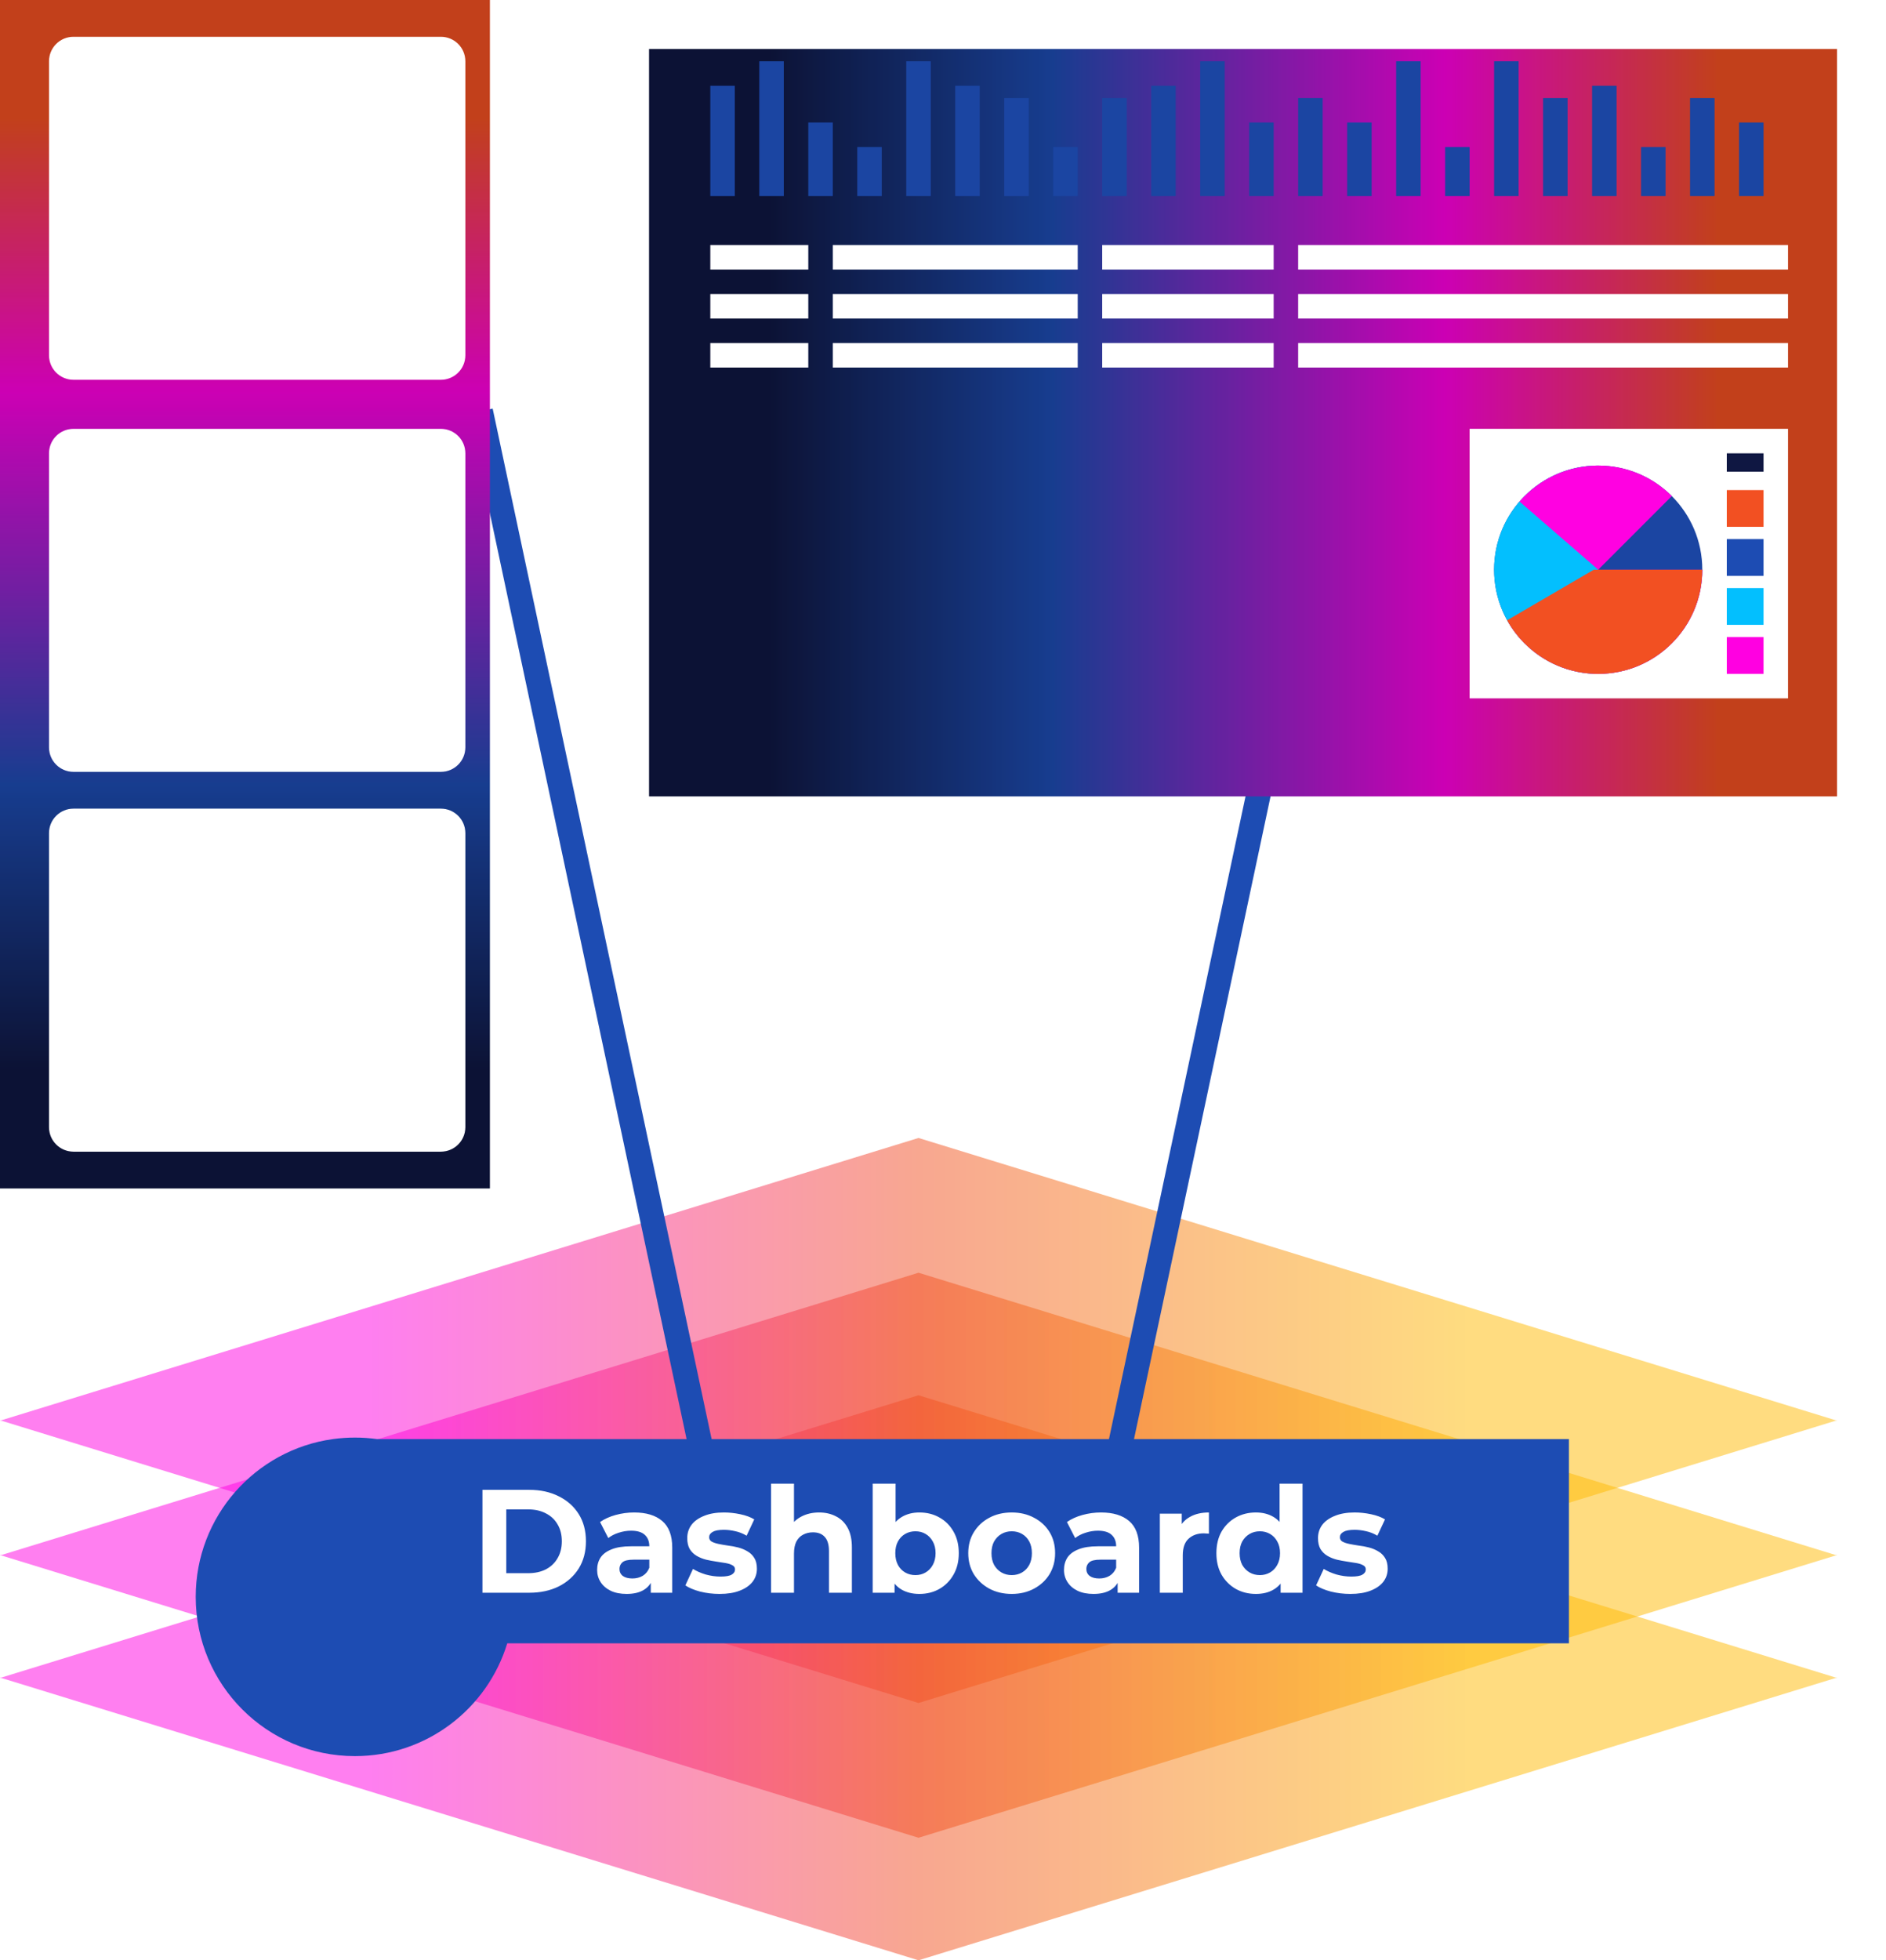<svg width="154" height="160" viewBox="0 0 154 160" fill="none" xmlns="http://www.w3.org/2000/svg">
<path opacity="0.5" fill-rule="evenodd" clip-rule="evenodd" d="M149.889 115.922L75.001 92.88L0.113 115.922H0.001L0.057 115.94L0.001 115.957H0.113L75.001 138.999L149.889 115.957H150.001L149.945 115.94L150.001 115.922H149.889Z" fill="url(#paint0_linear_740_972)"/>
<path opacity="0.5" fill-rule="evenodd" clip-rule="evenodd" d="M149.889 126.922L75.001 103.88L0.113 126.922H0.001L0.057 126.94L0.001 126.957H0.113L75.001 149.999L149.889 126.957H150.001L149.945 126.94L150.001 126.922H149.889Z" fill="url(#paint1_linear_740_972)"/>
<path opacity="0.5" fill-rule="evenodd" clip-rule="evenodd" d="M149.889 136.922L75.001 113.88L0.113 136.922H0.001L0.057 136.94L0.001 136.957H0.113L75.001 159.999L149.889 136.957H150.001L149.945 136.94L150.001 136.922H149.889Z" fill="url(#paint2_linear_740_972)"/>
<path d="M114.084 11.556L91.25 118.982" stroke="#1D4CB3" stroke-width="2"/>
<path d="M39.25 33.556L57.511 119.467" stroke="#1D4CB3" stroke-width="2"/>
<path fill-rule="evenodd" clip-rule="evenodd" d="M30.78 117.458L128.108 117.458V134.128L41.419 134.128C39.796 139.457 34.841 143.335 28.981 143.335C21.801 143.335 15.981 137.514 15.981 130.335C15.981 123.767 20.852 118.336 27.178 117.459V117.458H27.181C27.77 117.377 28.37 117.335 28.981 117.335C29.591 117.335 30.192 117.377 30.78 117.458Z" fill="#1D4CB3"/>
<path d="M39.396 130V121.6H43.212C44.124 121.6 44.928 121.776 45.624 122.128C46.32 122.472 46.864 122.956 47.256 123.58C47.648 124.204 47.844 124.944 47.844 125.8C47.844 126.648 47.648 127.388 47.256 128.02C46.864 128.644 46.32 129.132 45.624 129.484C44.928 129.828 44.124 130 43.212 130H39.396ZM41.34 128.404H43.116C43.676 128.404 44.16 128.3 44.568 128.092C44.984 127.876 45.304 127.572 45.528 127.18C45.76 126.788 45.876 126.328 45.876 125.8C45.876 125.264 45.76 124.804 45.528 124.42C45.304 124.028 44.984 123.728 44.568 123.52C44.16 123.304 43.676 123.196 43.116 123.196H41.34V128.404ZM53.139 130V128.74L53.019 128.464V126.208C53.019 125.808 52.895 125.496 52.647 125.272C52.407 125.048 52.035 124.936 51.531 124.936C51.187 124.936 50.846 124.992 50.511 125.104C50.182 125.208 49.903 125.352 49.67 125.536L48.998 124.228C49.35 123.98 49.775 123.788 50.27 123.652C50.767 123.516 51.27 123.448 51.782 123.448C52.767 123.448 53.531 123.68 54.075 124.144C54.618 124.608 54.891 125.332 54.891 126.316V130H53.139ZM51.17 130.096C50.666 130.096 50.234 130.012 49.874 129.844C49.514 129.668 49.239 129.432 49.047 129.136C48.855 128.84 48.758 128.508 48.758 128.14C48.758 127.756 48.85 127.42 49.035 127.132C49.227 126.844 49.526 126.62 49.934 126.46C50.343 126.292 50.874 126.208 51.531 126.208H53.246V127.3H51.734C51.294 127.3 50.99 127.372 50.822 127.516C50.663 127.66 50.583 127.84 50.583 128.056C50.583 128.296 50.675 128.488 50.858 128.632C51.05 128.768 51.31 128.836 51.639 128.836C51.95 128.836 52.23 128.764 52.478 128.62C52.727 128.468 52.907 128.248 53.019 127.96L53.306 128.824C53.17 129.24 52.922 129.556 52.562 129.772C52.203 129.988 51.739 130.096 51.17 130.096ZM58.757 130.096C58.205 130.096 57.673 130.032 57.161 129.904C56.657 129.768 56.257 129.6 55.961 129.4L56.585 128.056C56.881 128.24 57.229 128.392 57.629 128.512C58.037 128.624 58.437 128.68 58.829 128.68C59.261 128.68 59.565 128.628 59.741 128.524C59.925 128.42 60.017 128.276 60.017 128.092C60.017 127.94 59.945 127.828 59.801 127.756C59.665 127.676 59.481 127.616 59.249 127.576C59.017 127.536 58.761 127.496 58.481 127.456C58.209 127.416 57.933 127.364 57.653 127.3C57.373 127.228 57.117 127.124 56.885 126.988C56.653 126.852 56.465 126.668 56.321 126.436C56.185 126.204 56.117 125.904 56.117 125.536C56.117 125.128 56.233 124.768 56.465 124.456C56.705 124.144 57.049 123.9 57.497 123.724C57.945 123.54 58.481 123.448 59.105 123.448C59.545 123.448 59.993 123.496 60.449 123.592C60.905 123.688 61.285 123.828 61.589 124.012L60.965 125.344C60.653 125.16 60.337 125.036 60.017 124.972C59.705 124.9 59.401 124.864 59.105 124.864C58.689 124.864 58.385 124.92 58.193 125.032C58.001 125.144 57.905 125.288 57.905 125.464C57.905 125.624 57.973 125.744 58.109 125.824C58.253 125.904 58.441 125.968 58.673 126.016C58.905 126.064 59.157 126.108 59.429 126.148C59.709 126.18 59.989 126.232 60.269 126.304C60.549 126.376 60.801 126.48 61.025 126.616C61.257 126.744 61.445 126.924 61.589 127.156C61.733 127.38 61.805 127.676 61.805 128.044C61.805 128.444 61.685 128.8 61.445 129.112C61.205 129.416 60.857 129.656 60.401 129.832C59.953 130.008 59.405 130.096 58.757 130.096ZM66.884 123.448C67.396 123.448 67.852 123.552 68.252 123.76C68.66 123.96 68.98 124.272 69.212 124.696C69.444 125.112 69.56 125.648 69.56 126.304V130H67.688V126.592C67.688 126.072 67.572 125.688 67.34 125.44C67.116 125.192 66.796 125.068 66.38 125.068C66.084 125.068 65.816 125.132 65.576 125.26C65.344 125.38 65.16 125.568 65.024 125.824C64.896 126.08 64.832 126.408 64.832 126.808V130H62.96V121.096H64.832V125.332L64.412 124.792C64.644 124.36 64.976 124.028 65.408 123.796C65.84 123.564 66.332 123.448 66.884 123.448ZM75.073 130.096C74.505 130.096 74.017 129.976 73.609 129.736C73.201 129.496 72.889 129.132 72.673 128.644C72.457 128.148 72.349 127.524 72.349 126.772C72.349 126.012 72.461 125.388 72.685 124.9C72.917 124.412 73.237 124.048 73.645 123.808C74.053 123.568 74.529 123.448 75.073 123.448C75.681 123.448 76.225 123.584 76.705 123.856C77.193 124.128 77.577 124.512 77.857 125.008C78.145 125.504 78.289 126.092 78.289 126.772C78.289 127.444 78.145 128.028 77.857 128.524C77.577 129.02 77.193 129.408 76.705 129.688C76.225 129.96 75.681 130.096 75.073 130.096ZM71.257 130V121.096H73.129V124.852L73.009 126.76L73.045 128.68V130H71.257ZM74.749 128.56C75.061 128.56 75.337 128.488 75.577 128.344C75.825 128.2 76.021 127.996 76.165 127.732C76.317 127.46 76.393 127.14 76.393 126.772C76.393 126.396 76.317 126.076 76.165 125.812C76.021 125.548 75.825 125.344 75.577 125.2C75.337 125.056 75.061 124.984 74.749 124.984C74.437 124.984 74.157 125.056 73.909 125.2C73.661 125.344 73.465 125.548 73.321 125.812C73.177 126.076 73.105 126.396 73.105 126.772C73.105 127.14 73.177 127.46 73.321 127.732C73.465 127.996 73.661 128.2 73.909 128.344C74.157 128.488 74.437 128.56 74.749 128.56ZM82.614 130.096C81.926 130.096 81.314 129.952 80.778 129.664C80.25 129.376 79.83 128.984 79.518 128.488C79.214 127.984 79.062 127.412 79.062 126.772C79.062 126.124 79.214 125.552 79.518 125.056C79.83 124.552 80.25 124.16 80.778 123.88C81.314 123.592 81.926 123.448 82.614 123.448C83.294 123.448 83.902 123.592 84.438 123.88C84.974 124.16 85.394 124.548 85.698 125.044C86.002 125.54 86.154 126.116 86.154 126.772C86.154 127.412 86.002 127.984 85.698 128.488C85.394 128.984 84.974 129.376 84.438 129.664C83.902 129.952 83.294 130.096 82.614 130.096ZM82.614 128.56C82.926 128.56 83.206 128.488 83.454 128.344C83.702 128.2 83.898 127.996 84.042 127.732C84.186 127.46 84.258 127.14 84.258 126.772C84.258 126.396 84.186 126.076 84.042 125.812C83.898 125.548 83.702 125.344 83.454 125.2C83.206 125.056 82.926 124.984 82.614 124.984C82.302 124.984 82.022 125.056 81.774 125.2C81.526 125.344 81.326 125.548 81.174 125.812C81.03 126.076 80.958 126.396 80.958 126.772C80.958 127.14 81.03 127.46 81.174 127.732C81.326 127.996 81.526 128.2 81.774 128.344C82.022 128.488 82.302 128.56 82.614 128.56ZM91.26 130V128.74L91.139 128.464V126.208C91.139 125.808 91.016 125.496 90.767 125.272C90.528 125.048 90.156 124.936 89.651 124.936C89.308 124.936 88.968 124.992 88.632 125.104C88.303 125.208 88.023 125.352 87.791 125.536L87.12 124.228C87.472 123.98 87.895 123.788 88.391 123.652C88.888 123.516 89.391 123.448 89.903 123.448C90.888 123.448 91.651 123.68 92.195 124.144C92.74 124.608 93.011 125.332 93.011 126.316V130H91.26ZM89.291 130.096C88.787 130.096 88.356 130.012 87.996 129.844C87.635 129.668 87.359 129.432 87.168 129.136C86.975 128.84 86.879 128.508 86.879 128.14C86.879 127.756 86.972 127.42 87.156 127.132C87.347 126.844 87.647 126.62 88.055 126.46C88.463 126.292 88.996 126.208 89.651 126.208H91.368V127.3H89.856C89.415 127.3 89.112 127.372 88.944 127.516C88.784 127.66 88.704 127.84 88.704 128.056C88.704 128.296 88.796 128.488 88.98 128.632C89.171 128.768 89.431 128.836 89.76 128.836C90.072 128.836 90.352 128.764 90.6 128.62C90.847 128.468 91.028 128.248 91.139 127.96L91.427 128.824C91.291 129.24 91.043 129.556 90.683 129.772C90.323 129.988 89.859 130.096 89.291 130.096ZM94.706 130V123.544H96.494V125.368L96.242 124.84C96.434 124.384 96.742 124.04 97.166 123.808C97.59 123.568 98.106 123.448 98.714 123.448V125.176C98.634 125.168 98.562 125.164 98.498 125.164C98.434 125.156 98.366 125.152 98.294 125.152C97.782 125.152 97.366 125.3 97.046 125.596C96.734 125.884 96.578 126.336 96.578 126.952V130H94.706ZM102.552 130.096C101.944 130.096 101.396 129.96 100.908 129.688C100.42 129.408 100.032 129.02 99.744 128.524C99.464 128.028 99.324 127.444 99.324 126.772C99.324 126.092 99.464 125.504 99.744 125.008C100.032 124.512 100.42 124.128 100.908 123.856C101.396 123.584 101.944 123.448 102.552 123.448C103.096 123.448 103.572 123.568 103.98 123.808C104.388 124.048 104.704 124.412 104.928 124.9C105.152 125.388 105.264 126.012 105.264 126.772C105.264 127.524 105.156 128.148 104.94 128.644C104.724 129.132 104.412 129.496 104.004 129.736C103.604 129.976 103.12 130.096 102.552 130.096ZM102.876 128.56C103.18 128.56 103.456 128.488 103.704 128.344C103.952 128.2 104.148 127.996 104.292 127.732C104.444 127.46 104.52 127.14 104.52 126.772C104.52 126.396 104.444 126.076 104.292 125.812C104.148 125.548 103.952 125.344 103.704 125.2C103.456 125.056 103.18 124.984 102.876 124.984C102.564 124.984 102.284 125.056 102.036 125.2C101.788 125.344 101.588 125.548 101.436 125.812C101.292 126.076 101.22 126.396 101.22 126.772C101.22 127.14 101.292 127.46 101.436 127.732C101.588 127.996 101.788 128.2 102.036 128.344C102.284 128.488 102.564 128.56 102.876 128.56ZM104.568 130V128.68L104.604 126.76L104.484 124.852V121.096H106.356V130H104.568ZM110.261 130.096C109.709 130.096 109.177 130.032 108.665 129.904C108.161 129.768 107.761 129.6 107.465 129.4L108.089 128.056C108.385 128.24 108.733 128.392 109.133 128.512C109.541 128.624 109.941 128.68 110.333 128.68C110.765 128.68 111.069 128.628 111.245 128.524C111.429 128.42 111.521 128.276 111.521 128.092C111.521 127.94 111.449 127.828 111.305 127.756C111.169 127.676 110.985 127.616 110.753 127.576C110.521 127.536 110.265 127.496 109.985 127.456C109.713 127.416 109.437 127.364 109.157 127.3C108.877 127.228 108.621 127.124 108.389 126.988C108.157 126.852 107.969 126.668 107.825 126.436C107.689 126.204 107.621 125.904 107.621 125.536C107.621 125.128 107.737 124.768 107.969 124.456C108.209 124.144 108.553 123.9 109.001 123.724C109.449 123.54 109.985 123.448 110.609 123.448C111.049 123.448 111.497 123.496 111.953 123.592C112.409 123.688 112.789 123.828 113.093 124.012L112.469 125.344C112.157 125.16 111.841 125.036 111.521 124.972C111.209 124.9 110.905 124.864 110.609 124.864C110.193 124.864 109.889 124.92 109.697 125.032C109.505 125.144 109.409 125.288 109.409 125.464C109.409 125.624 109.477 125.744 109.613 125.824C109.757 125.904 109.945 125.968 110.177 126.016C110.409 126.064 110.661 126.108 110.933 126.148C111.213 126.18 111.493 126.232 111.773 126.304C112.053 126.376 112.305 126.48 112.529 126.616C112.761 126.744 112.949 126.924 113.093 127.156C113.237 127.38 113.309 127.676 113.309 128.044C113.309 128.444 113.189 128.8 112.949 129.112C112.709 129.416 112.361 129.656 111.905 129.832C111.457 130.008 110.909 130.096 110.261 130.096Z" fill="white"/>
<g filter="url(#filter0_d_740_972)">
<path d="M53 0H150V61H112.412H53V52.363V0Z" fill="url(#paint3_linear_740_972)"/>
<path d="M53 0H150V61H112.412H53V52.363V0Z" fill="black" fill-opacity="0.2"/>
</g>
<line x1="58" y1="21" x2="66" y2="21" stroke="white" stroke-width="2"/>
<line x1="58" y1="25" x2="66" y2="25" stroke="white" stroke-width="2"/>
<line x1="58" y1="29" x2="66" y2="29" stroke="white" stroke-width="2"/>
<line x1="68" y1="21" x2="88" y2="21" stroke="white" stroke-width="2"/>
<line x1="68" y1="25" x2="88" y2="25" stroke="white" stroke-width="2"/>
<line x1="68" y1="29" x2="88" y2="29" stroke="white" stroke-width="2"/>
<line x1="90" y1="21" x2="104" y2="21" stroke="white" stroke-width="2"/>
<line x1="90" y1="25" x2="104" y2="25" stroke="white" stroke-width="2"/>
<line x1="90" y1="29" x2="104" y2="29" stroke="white" stroke-width="2"/>
<line x1="106" y1="21" x2="146" y2="21" stroke="white" stroke-width="2"/>
<line x1="106" y1="25" x2="146" y2="25" stroke="white" stroke-width="2"/>
<line x1="106" y1="29" x2="146" y2="29" stroke="white" stroke-width="2"/>
<rect x="58" y="7" width="2" height="9" fill="#1B45A2"/>
<rect x="78" y="7" width="2" height="9" fill="#1B45A2"/>
<rect x="86" y="12" width="2" height="4" fill="#1B45A2"/>
<rect x="70" y="12" width="2" height="4" fill="#1B45A2"/>
<rect x="74" y="5" width="2" height="11" fill="#1B45A2"/>
<rect x="110" y="10" width="2" height="6" fill="#1B45A2"/>
<rect x="94" y="7" width="2" height="9" fill="#1B45A2"/>
<rect x="90" y="8" width="2" height="8" fill="#1B45A2"/>
<rect x="102" y="10" width="2" height="6" fill="#1B45A2"/>
<rect x="98" y="5" width="2" height="11" fill="#1B45A2"/>
<rect x="62" y="5" width="2" height="11" fill="#1B45A2"/>
<rect x="66" y="10" width="2" height="6" fill="#1B45A2"/>
<rect x="106" y="8" width="2" height="8" fill="#1B45A2"/>
<rect x="130" y="7" width="2" height="9" fill="#1B45A2"/>
<rect x="114" y="5" width="2" height="11" fill="#1B45A2"/>
<rect x="122" y="5" width="2" height="11" fill="#1B45A2"/>
<rect x="118" y="12" width="2" height="4" fill="#1B45A2"/>
<rect x="126" y="8" width="2" height="8" fill="#1B45A2"/>
<rect x="134" y="12" width="2" height="4" fill="#1B45A2"/>
<rect x="142" y="10" width="2" height="6" fill="#1B45A2"/>
<rect x="138" y="8" width="2" height="8" fill="#1B45A2"/>
<rect x="82" y="8" width="2" height="8" fill="#1B45A2"/>
<rect x="120" y="35" width="26" height="22" fill="white"/>
<circle cx="130.5" cy="46.5" r="8.5" fill="#1B45A2"/>
<path fill-rule="evenodd" clip-rule="evenodd" d="M122 46.5C122 51.194 125.806 55 130.5 55V38C125.806 38 122 41.806 122 46.5Z" fill="#03BFFE"/>
<path fill-rule="evenodd" clip-rule="evenodd" d="M123.157 50.784C124.631 53.306 127.368 55 130.5 55C135.194 55 139 51.194 139 46.5H130.5L123.157 50.784ZM130.5 46.5L136.51 40.49C134.972 38.951 132.847 38 130.5 38C127.933 38 125.632 39.138 124.074 40.936L130.5 46.5Z" fill="#FF01E1"/>
<path fill-rule="evenodd" clip-rule="evenodd" d="M123.062 50.628C124.514 53.236 127.298 55 130.494 55C135.189 55 138.994 51.194 138.994 46.5H130.139L123.062 50.628Z" fill="#F25022"/>
<rect x="141" y="40" width="3" height="3" fill="#F25022"/>
<rect x="141" y="37" width="3" height="1.5" fill="#0F1742"/>
<rect x="141" y="52" width="3" height="3" fill="#FF00E1"/>
<rect x="141" y="48" width="3" height="3" fill="#03BFFE"/>
<rect x="141" y="44" width="3" height="3" fill="#1D4CB3"/>
<path fill-rule="evenodd" clip-rule="evenodd" d="M0 0L0 97H34.336H40L40 37.587V0H0ZM4 61C4 62.105 4.895 63 6 63H36C37.105 63 38 62.105 38 61L38 37C38 35.895 37.105 35 36 35H6C4.895 35 4 35.895 4 37L4 61ZM6 94C4.895 94 4 93.105 4 92L4 68C4 66.895 4.895 66 6 66H36C37.105 66 38 66.895 38 68V92C38 93.105 37.105 94 36 94H6ZM4 29C4 30.105 4.895 31 6 31H36C37.105 31 38 30.105 38 29V5C38 3.895 37.105 3 36 3H6C4.895 3 4 3.895 4 5L4 29Z" fill="url(#paint4_linear_740_972)"/>
<path fill-rule="evenodd" clip-rule="evenodd" d="M0 0L0 97H34.336H40L40 37.587V0H0ZM4 61C4 62.105 4.895 63 6 63H36C37.105 63 38 62.105 38 61L38 37C38 35.895 37.105 35 36 35H6C4.895 35 4 35.895 4 37L4 61ZM6 94C4.895 94 4 93.105 4 92L4 68C4 66.895 4.895 66 6 66H36C37.105 66 38 66.895 38 68V92C38 93.105 37.105 94 36 94H6ZM4 29C4 30.105 4.895 31 6 31H36C37.105 31 38 30.105 38 29V5C38 3.895 37.105 3 36 3H6C4.895 3 4 3.895 4 5L4 29Z" fill="black" fill-opacity="0.2"/>
<defs>
<filter id="filter0_d_740_972" x="49" y="0" width="105" height="69" filterUnits="userSpaceOnUse" color-interpolation-filters="sRGB">
<feFlood flood-opacity="0" result="BackgroundImageFix"/>
<feColorMatrix in="SourceAlpha" type="matrix" values="0 0 0 0 0 0 0 0 0 0 0 0 0 0 0 0 0 0 127 0" result="hardAlpha"/>
<feOffset dy="4"/>
<feGaussianBlur stdDeviation="2"/>
<feComposite in2="hardAlpha" operator="out"/>
<feColorMatrix type="matrix" values="0 0 0 0 0 0 0 0 0 0 0 0 0 0 0 0 0 0 0.25 0"/>
<feBlend mode="normal" in2="BackgroundImageFix" result="effect1_dropShadow_740_972"/>
<feBlend mode="normal" in="SourceGraphic" in2="effect1_dropShadow_740_972" result="shape"/>
</filter>
<linearGradient id="paint0_linear_740_972" x1="10.346" y1="113.157" x2="139.656" y2="113.157" gradientUnits="userSpaceOnUse">
<stop offset="0.155" stop-color="#FF00E1"/>
<stop offset="0.5" stop-color="#F25022"/>
<stop offset="0.845" stop-color="#FFB902"/>
</linearGradient>
<linearGradient id="paint1_linear_740_972" x1="10.346" y1="124.157" x2="139.656" y2="124.157" gradientUnits="userSpaceOnUse">
<stop offset="0.155" stop-color="#FF00E1"/>
<stop offset="0.5" stop-color="#F25022"/>
<stop offset="0.845" stop-color="#FFB902"/>
</linearGradient>
<linearGradient id="paint2_linear_740_972" x1="10.346" y1="134.157" x2="139.656" y2="134.157" gradientUnits="userSpaceOnUse">
<stop offset="0.155" stop-color="#FF00E1"/>
<stop offset="0.5" stop-color="#F25022"/>
<stop offset="0.845" stop-color="#FFB902"/>
</linearGradient>
<linearGradient id="paint3_linear_740_972" x1="53" y1="30.5" x2="150" y2="30.5" gradientUnits="userSpaceOnUse">
<stop offset="0.1" stop-color="#0F1742"/>
<stop offset="0.34" stop-color="#1D4CB3"/>
<stop offset="0.67" stop-color="#FF00E1"/>
<stop offset="0.9" stop-color="#F25022"/>
</linearGradient>
<linearGradient id="paint4_linear_740_972" x1="20" y1="97" x2="20" y2="0" gradientUnits="userSpaceOnUse">
<stop offset="0.1" stop-color="#0F1742"/>
<stop offset="0.34" stop-color="#1D4CB3"/>
<stop offset="0.67" stop-color="#FF00E1"/>
<stop offset="0.9" stop-color="#F25022"/>
</linearGradient>
</defs>
</svg>
